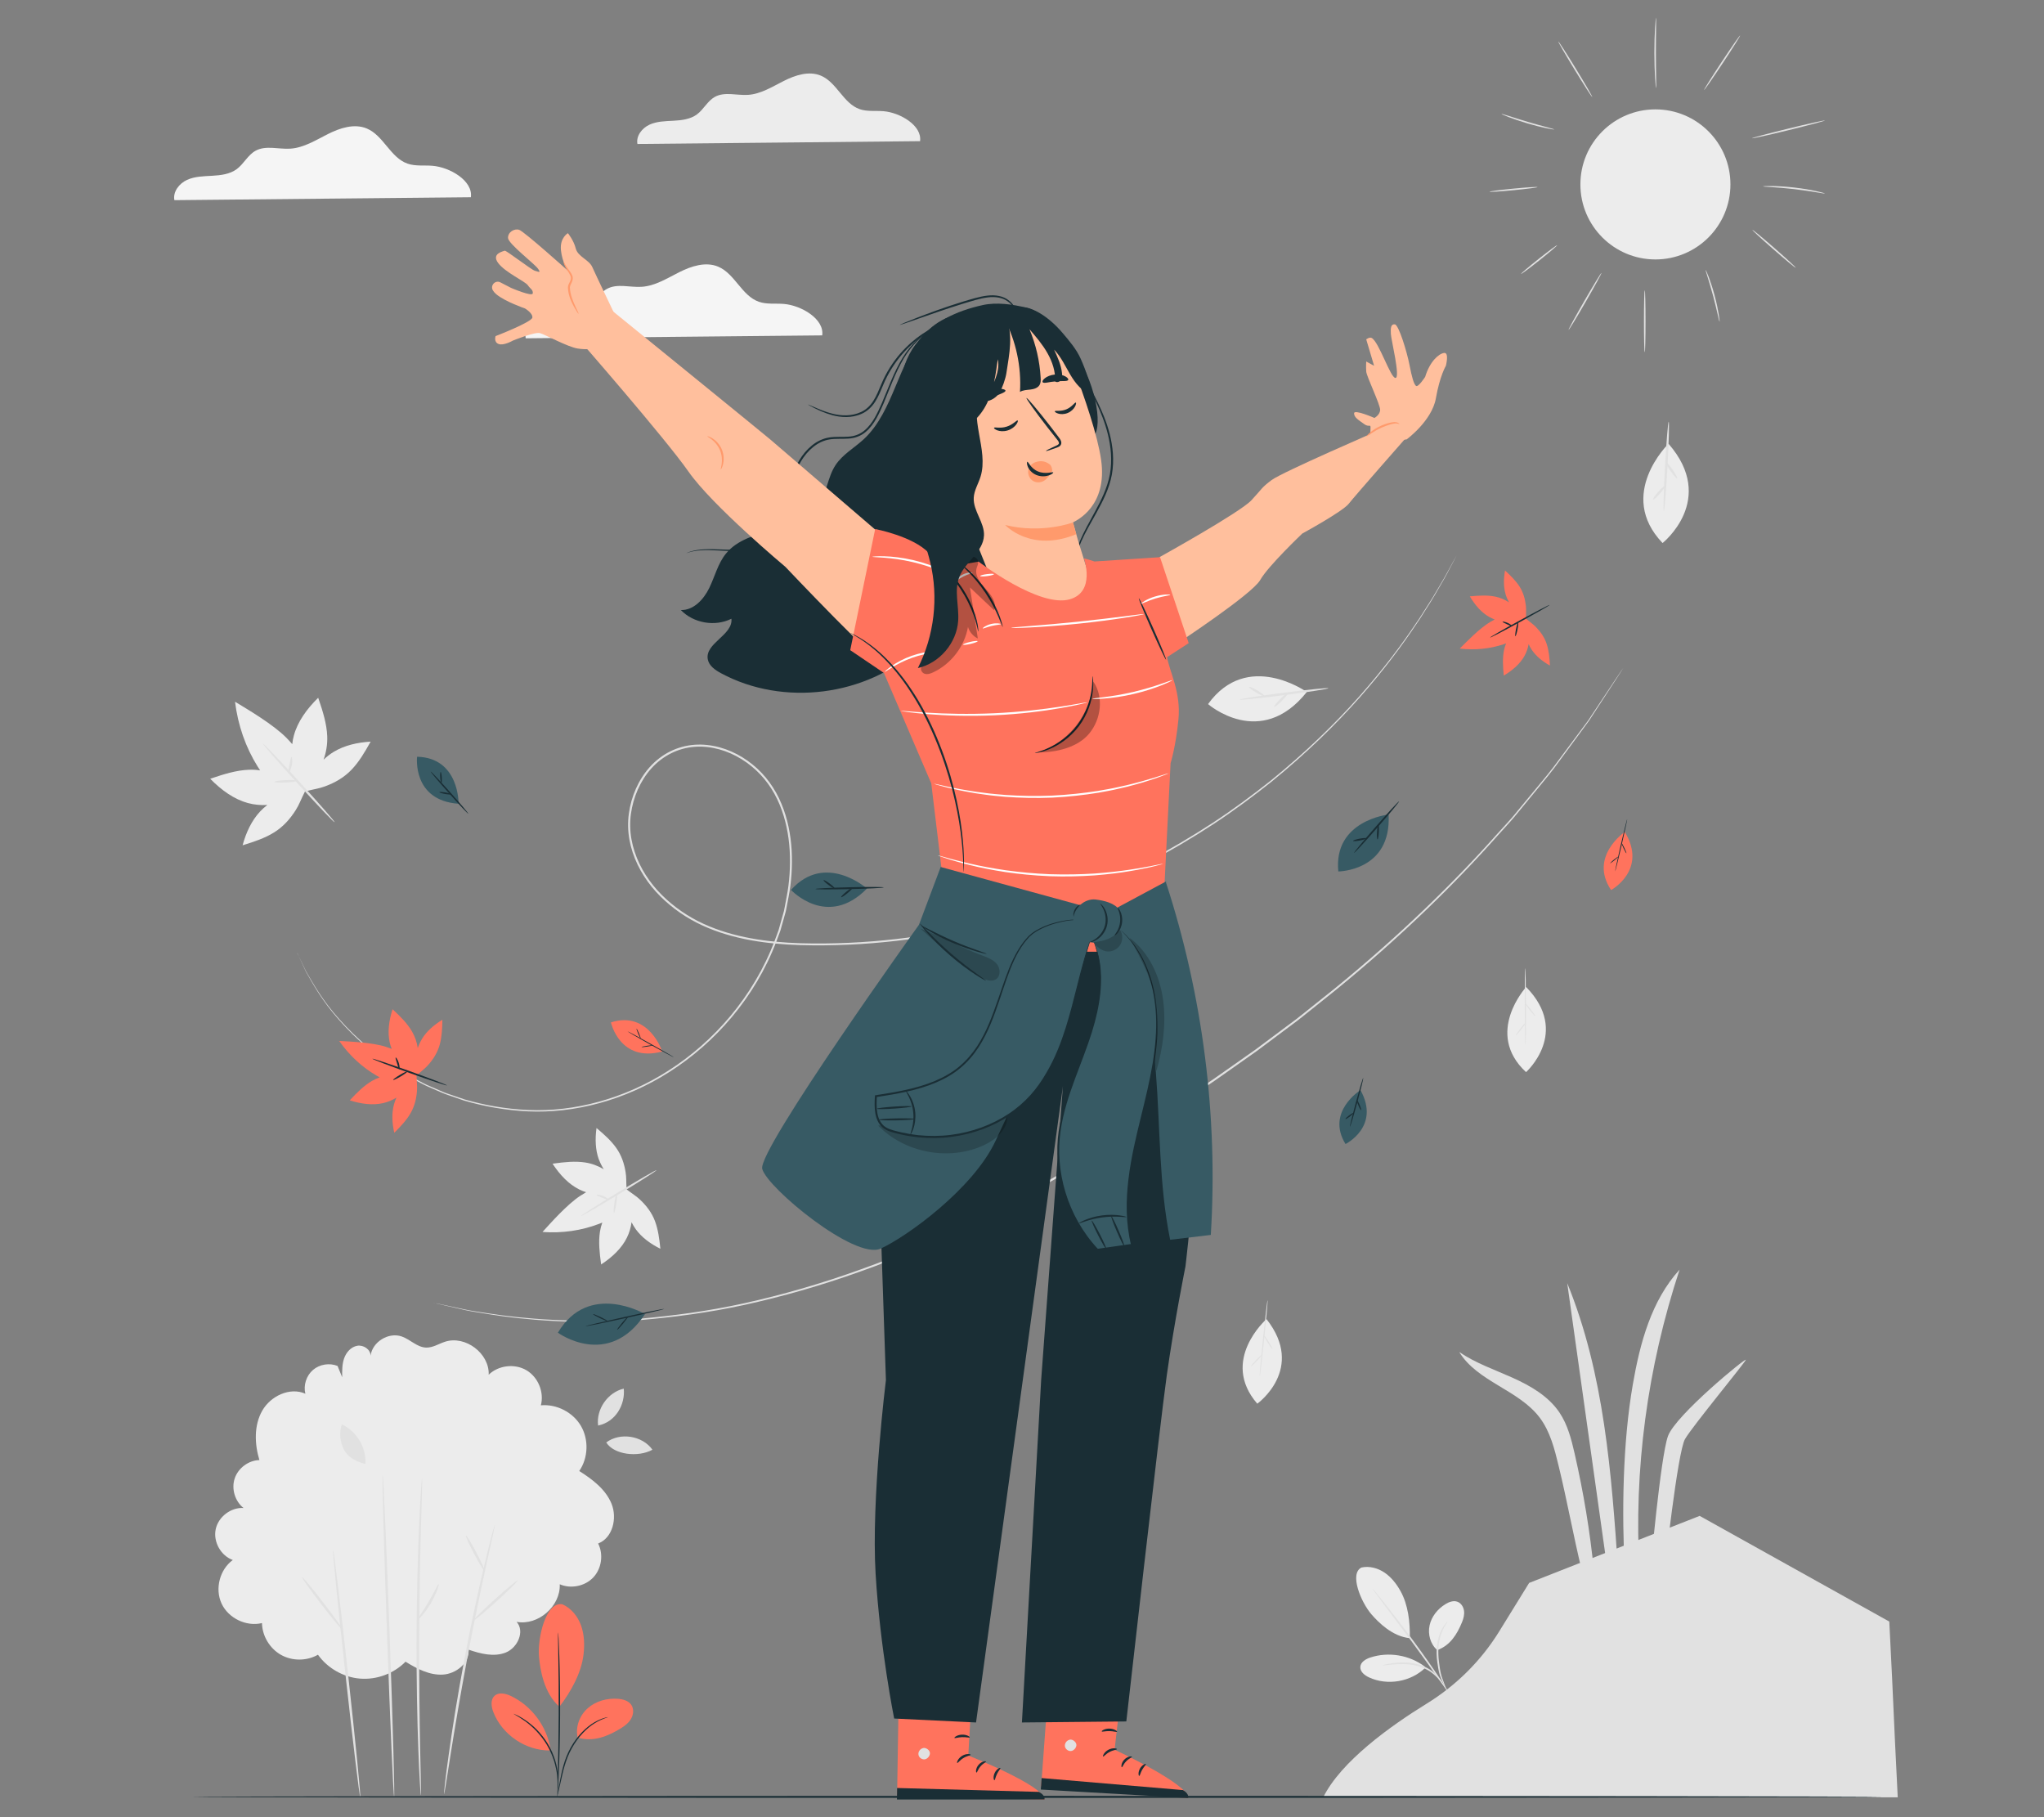 <?xml version="1.0" encoding="UTF-8"?>
<svg id="Layer_2" data-name="Layer 2" xmlns="http://www.w3.org/2000/svg" viewBox="0 0 540 480">
  <rect x="0" y="0" width="540" height="480" fill="#808080" stroke="none"/>
  <defs>
    <style>
      .cls-1 {
        fill: #ff735d;
      }

      .cls-1, .cls-2, .cls-3, .cls-4, .cls-5, .cls-6, .cls-7, .cls-8, .cls-9, .cls-10, .cls-11 {
        stroke-width: 0px;
      }

      .cls-2 {
        fill: #375a64;
      }

      .cls-3 {
        fill: #e1e1e1;
      }

      .cls-4 {
        fill: #ececec;
      }

      .cls-12 {
        opacity: .2;
      }

      .cls-6 {
        fill: #f5f5f5;
      }

      .cls-7 {
        fill: none;
      }

      .cls-8 {
        fill: #1a2e35;
      }

      .cls-9 {
        fill: #fff;
      }

      .cls-13 {
        opacity: .3;
      }

      .cls-10 {
        fill: #ff9a6c;
      }

      .cls-11 {
        fill: #ffbf9d;
      }
    </style>
  </defs>
  <g id="Layer_2-2" data-name="Layer 2">
    <g>
      <g>
        <path class="cls-6" d="m217.22,88.59c.6-4.35-5.55-7.94-10.16-8.31-2.2-.18-4.49.16-6.58-.57-4.52-1.58-6.33-7.41-10.74-9.27-3.3-1.39-7.09-.15-10.29,1.46-3.2,1.61-6.36,3.63-9.93,3.86-3.11.2-6.48-.95-9.2.56-2.03,1.13-3.09,3.46-4.95,4.84-1.83,1.35-4.21,1.63-6.47,1.76s-4.61.15-6.67,1.09c-2.06.94-3.77,3.13-3.34,5.35l78.33-.77Z"/>
        <path class="cls-3" d="m78.52,251.75s.21.41.61,1.23c.4.83.98,2.04,1.74,3.63,1.78,3.04,4.3,7.67,8.82,12.66,2.22,2.51,4.89,5.14,8.03,7.75.75.7,1.62,1.27,2.47,1.92.86.63,1.73,1.28,2.62,1.94.94.59,1.89,1.19,2.87,1.8.97.61,1.95,1.26,3.03,1.78,1.05.56,2.13,1.12,3.22,1.7,1.1.56,2.27,1.01,3.43,1.53.58.25,1.17.51,1.76.77.59.26,1.22.44,1.84.66,1.24.42,2.5.86,3.78,1.29,5.19,1.5,10.84,2.53,16.83,2.79,11.97.52,25.27-2.83,37.13-10.47,5.93-3.8,11.49-8.63,16.3-14.39,4.81-5.76,8.86-12.45,11.66-19.86.34-.93.71-1.85,1.03-2.79.27-.96.54-1.92.81-2.88l.41-1.45c.15-.48.27-.97.35-1.47.19-.99.37-1.98.56-2.98.78-3.98,1.02-8.1.81-12.23-.25-4.12-1.05-8.28-2.67-12.17-1.61-3.89-4.13-7.45-7.47-10.14-3.31-2.7-7.39-4.59-11.71-5.05-2.16-.23-4.36-.08-6.46.5-2.1.58-4.09,1.58-5.83,2.92-3.51,2.69-5.91,6.7-7.13,10.99-.6,2.15-.93,4.4-.87,6.65.05,2.25.47,4.49,1.18,6.65,1.43,4.31,3.98,8.19,7.16,11.36,3.18,3.17,6.93,5.74,10.96,7.6,8.11,3.72,17,4.87,25.59,5.16,17.27.48,33.96-1.61,49.35-5.47,15.4-3.89,29.5-9.54,42.05-16,6.26-3.27,12.13-6.76,17.62-10.34,5.48-3.59,10.53-7.36,15.24-11.08,9.33-7.56,17.13-15.18,23.47-22.31,6.32-7.15,11.27-13.74,15-19.33.98-1.37,1.79-2.73,2.6-3.98.79-1.26,1.58-2.41,2.22-3.54,1.3-2.24,2.46-4.09,3.29-5.66.84-1.55,1.49-2.73,1.93-3.53.44-.79.67-1.2.67-1.2,0,0-.2.42-.63,1.22-.43.81-1.06,2-1.88,3.56-.82,1.57-1.97,3.44-3.25,5.68-.63,1.13-1.41,2.29-2.2,3.55-.81,1.25-1.61,2.62-2.59,4-3.71,5.61-8.64,12.23-14.95,19.41-6.33,7.16-14.12,14.81-23.46,22.41-4.72,3.74-9.76,7.52-15.25,11.13-5.5,3.6-11.37,7.09-17.64,10.38-12.57,6.49-26.69,12.17-42.13,16.08-15.43,3.89-32.16,5.99-49.49,5.52-8.63-.29-17.59-1.44-25.8-5.2-4.08-1.88-7.88-4.48-11.11-7.7-3.23-3.21-5.83-7.16-7.29-11.57-.73-2.2-1.16-4.49-1.21-6.8-.06-2.31.28-4.61.89-6.81,1.25-4.38,3.71-8.49,7.32-11.26,1.79-1.39,3.85-2.42,6.02-3.01,2.17-.6,4.44-.75,6.66-.51,4.45.47,8.61,2.41,11.99,5.16,3.41,2.74,5.99,6.39,7.62,10.34,1.65,3.96,2.46,8.17,2.71,12.34.21,4.17-.04,8.34-.83,12.34-.19,1-.38,2-.57,3-.08.5-.2.99-.35,1.48l-.41,1.46c-.27.97-.55,1.94-.82,2.91-.33.95-.7,1.88-1.04,2.81-2.82,7.46-6.91,14.2-11.76,19.99-4.85,5.79-10.45,10.65-16.42,14.47-11.95,7.67-25.34,11.02-37.39,10.48-6.02-.28-11.7-1.33-16.91-2.84-1.28-.44-2.55-.88-3.79-1.31-.62-.23-1.25-.41-1.84-.67-.59-.26-1.19-.52-1.77-.77-1.16-.53-2.34-.98-3.44-1.55-1.09-.58-2.17-1.15-3.22-1.71-1.08-.53-2.06-1.18-3.03-1.8-.97-.62-1.93-1.22-2.87-1.82-.89-.66-1.77-1.32-2.62-1.95-.85-.65-1.72-1.23-2.47-1.93-3.14-2.63-5.8-5.28-8.02-7.81-4.51-5.03-7.01-9.68-8.76-12.74-.74-1.6-1.31-2.82-1.69-3.66-.38-.82-.56-1.25-.56-1.25Z"/>
        <path class="cls-3" d="m114.6,344.15s.33.05.95.18c.64.14,1.57.33,2.78.59,1.23.27,2.74.59,4.52.98,1.79.39,3.88.64,6.23,1.03,9.37,1.45,23.15,2.65,40.09,1.39,8.45-.76,17.69-1.93,27.44-4.07,9.75-2.15,20.02-5.06,30.58-8.87,21.2-7.47,42.98-19.35,65.3-32.47,5.6-3.26,10.98-6.73,16.34-10.07,2.63-1.74,5.24-3.47,7.84-5.18,1.29-.86,2.6-1.69,3.86-2.58,1.26-.88,2.52-1.77,3.77-2.64,2.5-1.76,4.98-3.5,7.43-5.23,2.4-1.79,4.78-3.57,7.14-5.33,1.18-.88,2.35-1.75,3.51-2.62,1.16-.87,2.27-1.8,3.4-2.69,2.25-1.79,4.47-3.57,6.66-5.32,17.43-14.17,31.91-28.38,43.19-41.06,1.42-1.58,2.85-3.08,4.16-4.62,1.29-1.56,2.54-3.07,3.76-4.55,2.42-2.97,4.78-5.69,6.84-8.37,2.01-2.71,3.89-5.22,5.61-7.54.86-1.16,1.69-2.27,2.48-3.32.39-.53.79-1.04,1.15-1.55.35-.52.68-1.03,1.01-1.53,2.63-3.95,4.67-7.01,6.06-9.11.69-1.03,1.22-1.82,1.59-2.36.36-.53.56-.8.56-.8,0,0-.17.28-.51.82-.35.55-.87,1.35-1.54,2.39-1.37,2.11-3.39,5.19-5.98,9.17-.33.5-.66,1.01-1,1.53-.36.51-.75,1.03-1.14,1.56-.78,1.06-1.6,2.18-2.46,3.34-1.72,2.33-3.58,4.86-5.58,7.57-2.04,2.69-4.4,5.42-6.81,8.4-1.21,1.48-2.46,3-3.75,4.56-1.3,1.55-2.73,3.05-4.15,4.64-11.26,12.73-25.73,26.99-43.16,41.19-2.19,1.76-4.42,3.53-6.66,5.33-1.13.89-2.24,1.82-3.4,2.7-1.17.87-2.34,1.75-3.52,2.63-2.36,1.76-4.74,3.54-7.14,5.34-2.45,1.73-4.93,3.47-7.43,5.24-1.25.88-2.51,1.76-3.77,2.65-1.26.88-2.57,1.72-3.86,2.58-2.59,1.72-5.21,3.45-7.84,5.19-5.36,3.34-10.75,6.82-16.35,10.08-22.33,13.13-44.15,25.01-65.4,32.48-10.58,3.8-20.88,6.7-30.65,8.84-9.78,2.13-19.04,3.28-27.51,4.02-16.98,1.22-30.78-.04-40.15-1.56-2.34-.41-4.44-.68-6.22-1.08-1.78-.41-3.29-.75-4.51-1.03-1.21-.28-2.14-.5-2.77-.64-.62-.15-.94-.24-.94-.24Z"/>
        <g>
          <path class="cls-4" d="m359.7,414.05c2.09-.46,4.33.16,6.1,1.36,1.77,1.21,3.12,2.95,4.17,4.81,2.04,3.61,2.59,8.35,2.48,12.49-4.58-.41-8.33-4.22-10.11-6.27-2.81-3.24-5.93-10.8-2.64-12.4"/>
          <path class="cls-4" d="m379.7,435.86c-1.82-1.56-2.53-4.19-2.02-6.53.51-2.34,2.14-4.35,4.18-5.6.94-.58,2.1-1.02,3.14-.65.98.34,1.62,1.34,1.77,2.36.15,1.02-.12,2.07-.51,3.02-1.33,3.29-3.21,6.23-6.56,7.4"/>
          <path class="cls-3" d="m381.97,445.98c-.05.02-.54-.9-1.21-2.46-.33-.78-.62-1.78-.8-2.89-.17-1.11-.39-2.32-.42-3.63-.1-2.61.52-4.97,1.3-6.49.39-.77.8-1.33,1.09-1.7.31-.36.5-.54.52-.52.07.05-.63.84-1.32,2.36-.68,1.51-1.23,3.8-1.13,6.34.03,1.26.23,2.48.38,3.58.15,1.1.4,2.05.69,2.84.58,1.57.97,2.55.9,2.58Z"/>
          <path class="cls-3" d="m362.58,419.6s.35.35.92,1.04c.57.69,1.38,1.69,2.37,2.94,1.98,2.5,4.68,5.98,7.56,9.89,2.89,3.92,5.4,7.54,7.16,10.19.88,1.33,1.58,2.41,2.05,3.17.47.76.72,1.18.69,1.2-.03.02-.33-.38-.84-1.1-.56-.8-1.29-1.83-2.17-3.08-1.83-2.61-4.38-6.19-7.26-10.1-2.89-3.86-5.5-7.35-7.45-9.97-.91-1.23-1.67-2.24-2.25-3.03-.53-.72-.8-1.13-.78-1.15Z"/>
          <path class="cls-4" d="m376.39,440.21c-4.02-3.05-9.56-3.97-14.36-2.39-1.22.4-2.56,1.19-2.65,2.47-.09,1.28,1.14,2.25,2.31,2.79,4.86,2.25,11.06,1.18,14.88-2.58"/>
          <path class="cls-3" d="m365.17,439.9s.24-.1.7-.21c.46-.11,1.12-.23,1.95-.35,1.65-.2,4.02-.41,6.55.21,1.26.31,2.4.83,3.35,1.43.95.61,1.67,1.33,2.24,1.95.54.65.94,1.2,1.17,1.61.24.41.36.64.33.65-.08.05-.61-.84-1.74-2.04-.58-.58-1.3-1.25-2.22-1.81-.92-.56-2.02-1.04-3.23-1.34-2.43-.6-4.76-.45-6.4-.33-1.65.15-2.67.3-2.69.23Z"/>
        </g>
        <path class="cls-3" d="m501.36,474.76c-1.42-28.1-.8-18.33-2.23-46.43l-50.1-27.92-45.05,17.71-7.92,12.83c-4.8,7.77-11.38,14.27-19.15,19.06-9.63,5.93-22.62,15.25-27.33,24.74h151.77Z"/>
        <g>
          <path class="cls-3" d="m414.04,338.93c3.56,25.37,7.13,50.75,10.69,76.12l2.78.09c-1.77-25.85-3.66-52.22-13.47-76.21Z"/>
          <path class="cls-3" d="m443.73,335.36c-7.47,8.18-10.47,19.43-12.36,30.34-2.68,15.48-2.93,33.75-2.12,49.43l3.9.09c-1.58-27.09,2.08-54.09,10.58-79.86Z"/>
          <path class="cls-3" d="m416,383.96c-.86-3.77-1.84-7.61-3.99-10.82-2.91-4.34-7.65-7.08-12.41-9.22-4.77-2.14-9.78-3.85-14.09-6.8,4.81,7.88,15.71,9.98,21.27,17.35,2.76,3.67,3.91,8.27,4.99,12.73,2.36,9.73,3.82,18.15,6.18,27.88h3.16c-1.04-10.57-2.75-20.76-5.11-31.12Z"/>
          <path class="cls-3" d="m435.99,415.14s2.68-30.23,4.66-35.78c1.98-5.55,20.75-20.89,20.57-20.17-.18.72-14.07,17.5-16.06,20.93-1.98,3.43-5.41,35.02-5.41,35.02h-3.76Z"/>
        </g>
        <g>
          <path class="cls-4" d="m88.24,198.55c-.99.59-1.91,1.3-2.75,2.11.69-1.99,1.04-4.03.96-6.18-.13-3.29-1.17-6.62-2.29-9.88-.03-.1-.07-.2-.1-.29-3.06,3-5.43,6.34-6.42,9.95-.21.75-.35,1.52-.43,2.3-.48-.56-.98-1.1-1.5-1.63-3.48-3.56-10.32-7.57-13.62-9.57.78,6.25,2.81,12.06,6.02,17.19.2.32.4.63.61.94-.98-.15-1.98-.21-3.01-.16-3.29.13-6.62,1.17-9.88,2.28-.1.03-.2.07-.29.1,3,3.06,6.34,5.43,9.95,6.41,1.66.45,3.38.61,5.13.51-.69.53-1.33,1.11-1.92,1.74-2.21,2.37-3.68,5.5-4.61,8.91.08-.03.17-.05.25-.08,2.8-.86,5.62-1.8,8.04-3.3,2.4-1.49,4.23-3.51,5.76-5.94.95-1.51,1.13-2.28,2.43-4.9,0,0,0,0,0,0,0,0,0,0,0,0,0,0,0,0,0,0,2.83-.72,3.62-.73,5.3-1.35,2.7-.99,5.05-2.36,7.01-4.4,1.97-2.06,3.48-4.62,4.91-7.18.04-.08.09-.15.13-.23-3.52.21-6.89.98-9.67,2.65Z"/>
          <path class="cls-3" d="m88.42,217.21c-.13.12-4.47-4.43-9.69-10.16-5.23-5.73-9.36-10.47-9.23-10.59.13-.12,4.47,4.43,9.69,10.16,5.22,5.73,9.36,10.47,9.23,10.59Z"/>
          <path class="cls-3" d="m78.38,206.25c0,.17-1.3.38-2.93.45-1.63.08-2.95,0-2.96-.18,0-.17,1.3-.38,2.93-.45,1.63-.08,2.95,0,2.96.18Z"/>
          <path class="cls-3" d="m76.18,204.22c-.17-.07.05-1.01.28-2.16.23-1.15.38-2.11.56-2.11.17,0,.3,1.01.06,2.23-.24,1.22-.74,2.11-.9,2.04Z"/>
        </g>
        <g>
          <path class="cls-4" d="m158.23,306.27c.33.9.76,1.76,1.27,2.57-1.51-.88-3.11-1.5-4.87-1.77-2.69-.42-5.57-.11-8.4.28-.08.01-.17.02-.25.04,1.95,2.97,4.28,5.43,7.07,6.81.58.29,1.18.52,1.8.72-.53.31-1.05.62-1.57.96-3.45,2.26-7.81,7.18-9.96,9.54,5.21.37,10.26-.36,14.94-2.14.29-.11.58-.23.86-.35-.28.78-.49,1.58-.62,2.42-.42,2.69-.11,5.57.28,8.4.01.08.02.17.04.25,2.97-1.95,5.43-4.29,6.8-7.07.63-1.28,1.04-2.65,1.23-4.09.32.64.69,1.26,1.1,1.84,1.58,2.18,3.89,3.87,6.51,5.17,0-.07-.01-.14-.02-.22-.25-2.42-.57-4.86-1.4-7.07-.82-2.19-2.18-4-3.91-5.64-1.08-1.02-1.67-1.29-3.6-2.76,0,0,0,0,0,0,0,0,0,0,0,0h0c-.13-2.42-.02-3.06-.25-4.52-.38-2.35-1.11-4.49-2.46-6.4-1.36-1.93-3.2-3.57-5.06-5.14-.06-.05-.11-.09-.17-.14-.4,2.9-.3,5.76.61,8.29Z"/>
          <path class="cls-3" d="m173.44,309.1c.08.12-4.32,2.93-9.81,6.26-5.5,3.33-10.01,5.94-10.09,5.81-.07-.12,4.32-2.93,9.81-6.26,5.49-3.33,10.01-5.93,10.09-5.81Z"/>
          <path class="cls-3" d="m162.92,315.52c.14.02.1,1.12-.1,2.46-.2,1.34-.47,2.4-.62,2.38-.14-.02-.1-1.12.1-2.46.2-1.34.47-2.4.62-2.38Z"/>
          <path class="cls-3" d="m160.91,316.98c-.08.13-.81-.21-1.71-.57-.9-.37-1.66-.65-1.62-.79.03-.14.87-.08,1.82.31.95.39,1.59.94,1.52,1.06Z"/>
        </g>
        <g>
          <path class="cls-4" d="m439.23,143.44s14.46-11.46,1.57-26.23c0,0-13.85,13.42-1.57,26.23Z"/>
          <path class="cls-3" d="m440.85,111.39c.18,0,.04,5.31-.32,11.83-.36,6.53-.79,11.81-.97,11.8-.18,0-.04-5.31.32-11.83.36-6.52.79-11.81.97-11.8Z"/>
          <path class="cls-3" d="m436.73,131.96c-.14-.12.45-1.01,1.31-2,.86-.98,1.66-1.69,1.8-1.57.13.12-.45,1.01-1.31,2-.86.98-1.66,1.69-1.8,1.57Z"/>
          <path class="cls-3" d="m440.17,122.18c.15-.1.92.75,1.72,1.9.8,1.15,1.34,2.17,1.19,2.27-.15.1-.92-.75-1.72-1.9-.8-1.15-1.34-2.17-1.19-2.27Z"/>
        </g>
        <g>
          <path class="cls-4" d="m319.15,185.98s13.88,12.16,26.09-3.19c0,0-15.7-11.21-26.09,3.19Z"/>
          <path class="cls-3" d="m350.97,181.79c.02.18-5.21.99-11.7,1.82-6.48.83-11.76,1.35-11.78,1.18s5.21-.99,11.7-1.82c6.48-.83,11.75-1.35,11.78-1.18Z"/>
          <path class="cls-3" d="m329.99,181.45c.09-.15,1.08.26,2.2.93,1.12.67,1.96,1.33,1.87,1.48-.09.15-1.08-.26-2.2-.93-1.12-.67-1.96-1.33-1.87-1.48Z"/>
          <path class="cls-3" d="m340.23,183.07c.13.13-.57,1.04-1.56,2.04-.99,1-1.89,1.71-2.02,1.58-.13-.13.57-1.04,1.56-2.04.99-1,1.89-1.71,2.02-1.58Z"/>
        </g>
        <g>
          <path class="cls-4" d="m332.16,370.78s12.83-9.19,2.43-22.35c0,0-12.39,10.89-2.43,22.35Z"/>
          <path class="cls-3" d="m334.88,343.46c.09,0-.3,4.53-.88,10.08-.57,5.56-1.11,10.06-1.2,10.05-.09,0,.3-4.52.88-10.09.57-5.56,1.11-10.06,1.2-10.05Z"/>
          <path class="cls-3" d="m330.51,360.87c-.07-.06.51-.77,1.28-1.57.77-.81,1.45-1.41,1.52-1.34.07.06-.51.77-1.28,1.57-.77.81-1.45,1.41-1.52,1.34Z"/>
          <path class="cls-3" d="m333.85,352.65c.08-.05.66.74,1.3,1.75.64,1.02,1.09,1.88,1.02,1.93-.08.05-.66-.74-1.3-1.75-.64-1.02-1.09-1.88-1.02-1.93Z"/>
        </g>
        <g>
          <path class="cls-4" d="m403.16,283.2s11.78-10.5.03-22.48c0,0-11.16,12.15-.03,22.48Z"/>
          <path class="cls-3" d="m402.95,255.75c.09,0,.18,4.53.2,10.12.02,5.59-.04,10.12-.13,10.12-.09,0-.18-4.53-.2-10.12-.02-5.59.04-10.12.13-10.12Z"/>
          <path class="cls-3" d="m400.45,273.52c-.07-.06.42-.82,1.11-1.7.68-.88,1.3-1.55,1.37-1.5.07.06-.42.82-1.11,1.7-.68.88-1.3,1.55-1.37,1.5Z"/>
          <path class="cls-3" d="m402.9,264.99c.07-.06.73.66,1.48,1.6.74.94,1.29,1.75,1.22,1.81-.07.06-.73-.66-1.48-1.61-.74-.94-1.29-1.75-1.22-1.81Z"/>
        </g>
        <g>
          <circle class="cls-4" cx="437.34" cy="48.71" r="19.82"/>
          <path class="cls-3" d="m434.52,93.04c-.12,0-.21-3.66-.21-8.18s.09-8.18.21-8.18.21,3.66.21,8.18-.09,8.18-.21,8.18Z"/>
          <path class="cls-3" d="m423.09,72.08c.1.06-1.76,3.47-4.16,7.63-2.4,4.16-4.43,7.48-4.53,7.42s1.76-3.47,4.16-7.63c2.4-4.15,4.43-7.48,4.53-7.42Z"/>
          <path class="cls-3" d="m411.37,64.78c.07.09-2,1.86-4.63,3.95-2.63,2.09-4.82,3.71-4.89,3.62-.07-.09,2-1.86,4.63-3.95,2.63-2.09,4.82-3.71,4.89-3.62Z"/>
          <path class="cls-3" d="m454.29,84.98c-.06.01-.24-.76-.52-2.01-.29-1.25-.69-2.97-1.2-4.85-.51-1.88-1.02-3.58-1.4-4.8-.38-1.22-.61-1.98-.56-2,.05-.02.38.7.84,1.91.45,1.2,1.01,2.89,1.52,4.78.51,1.89.87,3.64,1.08,4.9.21,1.27.29,2.06.23,2.07Z"/>
          <path class="cls-3" d="m474.4,70.72c-.08.09-2.7-2.08-5.86-4.84-3.16-2.76-5.66-5.07-5.58-5.16.08-.09,2.7,2.08,5.86,4.84,3.16,2.76,5.66,5.07,5.58,5.16Z"/>
          <path class="cls-3" d="m482.1,51.11c-.01.06-.92-.1-2.39-.34-1.47-.24-3.5-.56-5.75-.82-2.25-.26-4.3-.41-5.79-.51-1.49-.09-2.41-.15-2.41-.21,0-.05.92-.11,2.42-.09,1.49.02,3.56.13,5.83.39,2.27.26,4.3.62,5.76.94,1.46.32,2.35.58,2.34.63Z"/>
          <path class="cls-3" d="m482.12,31.83c.03.11-4.26,1.25-9.58,2.55-5.32,1.3-9.66,2.26-9.68,2.14-.03-.11,4.26-1.25,9.58-2.55,5.32-1.3,9.66-2.26,9.68-2.14Z"/>
          <path class="cls-3" d="m459.72,9.37c.1.06-1.96,3.34-4.59,7.31-2.63,3.98-4.84,7.15-4.93,7.09-.1-.06,1.96-3.34,4.59-7.32,2.63-3.98,4.84-7.15,4.93-7.08Z"/>
          <path class="cls-3" d="m437.49,4.68c.06,0,.05,1.04.03,2.72-.02,1.68-.06,4-.05,6.56,0,2.56.04,4.88.07,6.56.03,1.68.04,2.72-.02,2.72-.06,0-.17-1.03-.27-2.71-.1-1.68-.19-4-.19-6.57,0-2.57.08-4.89.18-6.57.1-1.68.21-2.71.27-2.71Z"/>
          <path class="cls-3" d="m420.66,25.64c-.1.06-2.19-3.18-4.66-7.23-2.48-4.05-4.41-7.39-4.31-7.45.1-.06,2.19,3.18,4.66,7.23,2.48,4.05,4.41,7.39,4.31,7.45Z"/>
          <path class="cls-3" d="m410.6,34.19c-.01.05-.82-.06-2.11-.33-1.29-.27-3.06-.7-4.99-1.27-1.93-.57-3.65-1.17-4.88-1.64-1.23-.47-1.97-.81-1.95-.86.02-.06.8.19,2.05.58,1.25.4,2.98.95,4.9,1.52,1.92.57,3.67,1.04,4.94,1.38,1.27.34,2.05.56,2.04.62Z"/>
          <path class="cls-3" d="m406.21,49.42c.01.11-2.82.48-6.33.82-3.51.34-6.35.52-6.37.4-.01-.11,2.82-.48,6.33-.82,3.5-.34,6.35-.52,6.37-.4Z"/>
        </g>
        <path class="cls-4" d="m243.07,37.29c.57-4.15-5.29-7.57-9.69-7.92-2.1-.17-4.28.15-6.27-.54-4.31-1.5-6.03-7.07-10.23-8.84-3.14-1.33-6.76-.15-9.81,1.39-3.05,1.53-6.06,3.46-9.46,3.68-2.96.19-6.18-.91-8.77.54-1.93,1.08-2.94,3.3-4.72,4.62-1.74,1.28-4.01,1.56-6.17,1.67-2.16.12-4.4.14-6.36,1.04-1.97.9-3.59,2.98-3.19,5.1l74.67-.74Z"/>
        <path class="cls-6" d="m124.4,52.1c.6-4.35-5.55-7.94-10.16-8.31-2.2-.18-4.49.16-6.58-.57-4.52-1.58-6.33-7.41-10.74-9.27-3.3-1.39-7.09-.15-10.29,1.46-3.2,1.61-6.36,3.63-9.93,3.86-3.11.2-6.48-.95-9.2.56-2.03,1.13-3.09,3.46-4.95,4.84-1.83,1.35-4.21,1.63-6.47,1.76s-4.61.15-6.67,1.09c-2.06.94-3.77,3.13-3.34,5.35l78.33-.77Z"/>
        <g>
          <path class="cls-4" d="m89.18,360.81c-2.14-.87-4.75-.45-6.5,1.06-1.75,1.51-2.56,4.02-2.01,6.27-4.09-1.81-9.18.6-11.39,4.49-2.21,3.89-2.04,8.75-.75,13.04-2.89.08-5.62,2.12-6.53,4.86-.91,2.74.07,6.01,2.34,7.8-3.36-.2-6.68,2.34-7.36,5.64-.68,3.3,1.35,6.95,4.52,8.1-3.46,2.53-4.77,7.6-2.97,11.49,1.8,3.89,6.52,6.17,10.68,5.17.07,3.41,2.05,6.71,5.02,8.39,2.97,1.68,6.82,1.66,9.77-.03,2.56,3.59,6.75,5.96,11.14,6.31,4.39.35,8.91-1.33,12-4.47,3,1.86,6.31,3.6,9.84,3.41,3.52-.19,7.11-3.08,6.8-6.59,3.18,1.09,6.71,2,9.83.76,3.12-1.24,5.11-5.59,2.88-8.1,5.69,1.04,11.64-4.16,11.39-9.93,2.95,1.28,6.66.52,8.86-1.81s2.74-6.09,1.28-8.96c3.85-1.47,5.09-6.69,3.54-10.5-1.55-3.82-5.05-6.45-8.53-8.65,2.38-3.45,2.56-8.29.45-11.9-2.11-3.62-6.42-5.83-10.59-5.45.92-3.47-.73-7.46-3.82-9.27-3.1-1.82-7.38-1.31-9.96,1.18.21-5.65-6.19-10.46-11.56-8.7-1.66.54-3.22,1.59-4.97,1.54-2.38-.07-4.18-2.14-6.43-2.93-3.49-1.23-7.79,1.42-8.25,5.09.02-1.68-1.88-2.93-3.53-2.64-1.65.3-2.91,1.74-3.46,3.33-.55,1.58-.53,3.3-.51,4.98"/>
          <path class="cls-3" d="m88,409.43c.19-.02,1.95,14.56,3.93,32.57,1.98,18.01,3.43,32.62,3.24,32.65-.19.02-1.95-14.56-3.93-32.57-1.98-18.01-3.43-32.62-3.24-32.64Z"/>
          <path class="cls-3" d="m90.61,430.63c-.15.12-2.69-2.93-5.67-6.79-2.98-3.87-5.27-7.1-5.12-7.22.15-.12,2.69,2.93,5.67,6.8,2.98,3.87,5.27,7.1,5.12,7.22Z"/>
          <path class="cls-3" d="m101.09,389.61c.19,0,1.02,19,1.86,42.44.84,23.45,1.36,42.46,1.17,42.47-.19,0-1.02-18.99-1.86-42.45-.84-23.44-1.36-42.46-1.17-42.47Z"/>
          <path class="cls-3" d="m111.51,390.49s.03.3.03.85c-.01.63-.03,1.44-.05,2.44-.06,2.21-.15,5.25-.26,8.97-.21,7.58-.43,18.04-.48,29.6-.04,11.57.1,22.03.25,29.61.08,3.72.14,6.77.19,8.97.01,1,.02,1.81.03,2.44,0,.56-.01.85-.04.85-.02,0-.06-.29-.1-.85-.04-.63-.09-1.44-.16-2.44-.13-2.12-.27-5.18-.41-8.97-.28-7.58-.5-18.05-.46-29.63.05-11.57.34-22.04.68-29.62.17-3.79.33-6.85.48-8.97.07-1,.13-1.81.18-2.44.05-.56.09-.85.11-.85Z"/>
          <path class="cls-3" d="m115.9,418.41c.17.06-.54,2.49-2.13,5.16-1.58,2.68-3.38,4.47-3.51,4.34-.15-.13,1.37-2.08,2.91-4.7,1.56-2.6,2.54-4.88,2.73-4.81Z"/>
          <path class="cls-3" d="m130.75,402.68s-.01.26-.11.73c-.11.55-.26,1.23-.43,2.07-.41,1.89-.98,4.46-1.67,7.59-1.4,6.41-3.28,15.28-5.13,25.12-1.85,9.84-3.34,18.78-4.37,25.26-.5,3.17-.91,5.77-1.21,7.68-.14.84-.26,1.53-.35,2.08-.09.48-.15.72-.17.72-.02,0-.01-.26.03-.74.06-.56.13-1.25.22-2.1.2-1.82.54-4.46,1-7.71.9-6.5,2.31-15.47,4.17-25.32,1.86-9.85,3.81-18.71,5.34-25.1.76-3.19,1.41-5.77,1.88-7.55.23-.82.41-1.5.56-2.04.14-.46.22-.71.24-.7Z"/>
          <path class="cls-3" d="m136.7,417.53c.13.14-2.38,2.62-5.6,5.53-3.22,2.92-5.93,5.16-6.06,5.02-.13-.14,2.38-2.62,5.6-5.54,3.22-2.92,5.93-5.16,6.06-5.02Z"/>
          <path class="cls-3" d="m127.91,414.75c-.17.09-1.38-1.89-2.71-4.41-1.33-2.53-2.27-4.64-2.1-4.73.17-.09,1.38,1.89,2.71,4.41,1.33,2.52,2.27,4.64,2.1,4.73Z"/>
          <path class="cls-3" d="m158.01,376.55c-.55-4.3,2.55-8.77,6.78-9.75.42,4.1-2.04,8.78-6.78,9.75"/>
          <path class="cls-3" d="m160.16,381.02c2.04,3.25,8.41,4.01,12.21,1.92-2.66-3.74-8.53-4.67-12.21-1.92"/>
        </g>
        <path class="cls-3" d="m90.3,376.25c-.72,2.21-.49,4.71.62,6.76s3.35,3.11,5.6,3.7c.31-4.31-2.29-8.67-6.22-10.46Z"/>
        <g>
          <g>
            <path class="cls-11" d="m306.3,147.18s21.31-11.81,24.32-15.05c3.01-3.24,2.55-3.24,5.33-5.33,2.78-2.08,28.49-13.2,28.49-13.2,0,0,5.79-1.62,7.18,1.85,0,0-13.66,15.52-15.29,17.6-1.62,2.08-12.27,7.87-12.27,7.87,0,0-9.03,8.57-11.12,12.27-2.08,3.71-21.77,16.67-21.77,16.67l-4.86-22.7Z"/>
            <path class="cls-11" d="m371.61,116.07s6.69-4.91,7.73-10.85c1.04-5.95,2.64-8.59,2.64-8.59,0,0,.94-3.59-.47-3.4-1.42.19-3.78,2.27-5,6.32,0,0-1.89,2.93-2.45,2.36-.57-.57-1.04-2.17-1.7-5.57-.66-3.4-2.83-10.57-3.87-10.67-1.04-.09-1.13.94-1.04,2.55.09,1.6,2.55,11.52,1.23,11.61-1.32.09-4.38-9.6-6.32-10.57-.57-.28-1.42.38-1.42.38l2.08,6.98-2.08-1.13s-.09,1.32,0,2.64c.09,1.32,3.78,8.87,3.68,10.19-.09,1.32-1.51,2.08-1.51,2.08,0,0-5.38-2.36-5.38-1.23s1.23,1.79,2.64,2.83,1.78-.23,1.7,1.21c-.08,1.44-.09,3.22.76,3.6.85.38,8.79-.75,8.79-.75Z"/>
            <path class="cls-10" d="m369.7,112.02c-.05.06-.49-.29-1.33-.15-.82.12-1.99.5-3.19,1.01-2.43,1.04-4.06,2.5-4.16,2.38-.11-.08,1.42-1.78,3.95-2.86,1.26-.53,2.44-.86,3.37-.9.97-.04,1.43.49,1.36.53Z"/>
          </g>
          <g>
            <path class="cls-1" d="m296.75,442.23l-2.29,19.95s19.51,9.03,19.44,12.75l-38.84-3.05,2.29-31.23,19.39,1.57Z"/>
            <path class="cls-3" d="m282.58,459.55c-.77.15-1.35.95-1.24,1.72.11.77.93,1.38,1.7,1.24.77-.13,1.5-1.08,1.3-1.83-.2-.76-1.19-1.41-1.91-1.1"/>
            <path class="cls-8" d="m274.97,472.7l.22-3.03,37.33,3.17s1.67.89,1.38,2.09l-38.93-2.23Z"/>
            <path class="cls-8" d="m295.1,462.03c-.02.19-.98.2-1.96.74-1,.51-1.54,1.29-1.71,1.21-.17-.05.2-1.16,1.4-1.79,1.19-.64,2.32-.32,2.27-.15Z"/>
            <path class="cls-8" d="m299.04,464.04c.03.19-.82.45-1.52,1.2-.73.73-.96,1.59-1.15,1.56-.18.02-.22-1.11.67-2.02.89-.93,2.01-.92,2-.74Z"/>
            <path class="cls-8" d="m300.97,469.09c-.18.03-.37-.94.2-1.94.56-1,1.49-1.34,1.56-1.18.09.16-.52.68-.98,1.5-.47.82-.59,1.61-.78,1.62Z"/>
            <path class="cls-8" d="m295.12,457.43c-.09.17-.94-.16-2.02-.17-1.08-.03-1.94.26-2.03.09-.1-.15.77-.78,2.04-.75,1.27.02,2.11.69,2.01.84Z"/>
          </g>
          <g>
            <path class="cls-1" d="m256.95,443.66l-1.14,20.05s19.99,7.89,20.14,11.62l-38.95-.82.5-31.31,19.45.46Z"/>
            <path class="cls-3" d="m243.8,461.77c-.76.19-1.3,1.03-1.14,1.79.16.77,1,1.32,1.77,1.14.76-.18,1.44-1.16,1.2-1.9-.24-.74-1.27-1.34-1.97-.99"/>
            <path class="cls-8" d="m236.96,475.32l.04-3.03,37.45,1.03s1.72.79,1.5,2.01h-38.99Z"/>
            <path class="cls-8" d="m256.44,463.52c-.01.19-.96.26-1.91.85-.96.57-1.46,1.38-1.64,1.3-.17-.04.13-1.17,1.29-1.87,1.15-.71,2.3-.46,2.25-.28Z"/>
            <path class="cls-8" d="m260.49,465.3c.04.18-.79.49-1.45,1.28-.69.77-.87,1.64-1.06,1.63-.18.03-.29-1.09.56-2.06.83-.97,1.95-1.03,1.95-.85Z"/>
            <path class="cls-8" d="m262.71,470.23c-.17.04-.42-.92.09-1.95.5-1.04,1.41-1.43,1.49-1.27.1.16-.49.71-.89,1.56-.43.84-.5,1.64-.69,1.66Z"/>
            <path class="cls-8" d="m256.2,458.92c-.08.17-.95-.11-2.03-.06-1.08.03-1.92.37-2.02.21-.11-.14.72-.83,1.99-.87,1.27-.05,2.15.57,2.05.72Z"/>
          </g>
          <g>
            <path class="cls-8" d="m213.43,106.84s.64.24,1.77.73c1.13.48,2.76,1.23,4.89,1.75,2.09.5,4.84.71,7.43-.51,1.29-.6,2.4-1.64,3.23-2.96.84-1.31,1.43-2.84,2.09-4.39,1.3-3.14,3.1-5.88,5.03-8.1,1.94-2.21,3.99-3.93,5.83-5.16,1.85-1.23,3.46-2.05,4.6-2.51.56-.26,1.03-.4,1.33-.51.31-.11.47-.15.48-.14.02.04-.62.3-1.72.84-1.11.52-2.68,1.38-4.48,2.64-1.79,1.26-3.78,2.98-5.67,5.17-1.88,2.2-3.63,4.89-4.91,7.99-.65,1.54-1.26,3.1-2.14,4.46-.87,1.37-2.08,2.49-3.46,3.12-2.77,1.27-5.61.99-7.74.43-2.16-.58-3.78-1.38-4.88-1.92-.55-.28-.98-.5-1.26-.66-.28-.16-.43-.25-.42-.26Z"/>
            <path class="cls-8" d="m283.64,150.68s-.02-.19-.02-.56c.03-.36-.02-.91.11-1.6.13-1.39.64-3.38,1.61-5.68.96-2.31,2.43-4.9,3.99-7.78,1.54-2.88,3.22-6.12,3.9-9.81.65-3.7.24-7.33-.53-10.49-.78-3.17-1.93-5.9-2.95-8.15-1.04-2.25-1.97-4.03-2.59-5.27-.29-.58-.53-1.05-.72-1.43-.16-.33-.24-.51-.22-.52.02,0,.12.15.31.46.21.37.48.83.8,1.38.68,1.21,1.67,2.97,2.75,5.21,1.07,2.24,2.27,4.98,3.09,8.19.81,3.2,1.25,6.9.58,10.7-.7,3.8-2.42,7.08-3.99,9.95-1.6,2.88-3.09,5.43-4.08,7.69-1,2.26-1.55,4.19-1.75,5.56-.22,1.36-.23,2.14-.29,2.13Z"/>
            <path class="cls-8" d="m259.56,83.47c-5.11-2.01-11.1.37-14.91,4.32-3.81,3.95-5.94,9.18-8.05,14.25-2.11,5.07-4.4,10.26-8.42,13.99-2.48,2.29-5.58,4-7.44,6.82-2.06,3.12-2.29,7.18-4.34,10.3-5.22,7.92-18.64,5.73-24.62,13.09-2.12,2.61-2.92,6.02-4.39,9.05-1.47,3.03-4.16,5.96-7.52,5.85,3.35,3.48,9.03,4.46,13.36,2.3.48,4.3-7.05,6.46-6.24,10.72.32,1.72,1.96,2.84,3.5,3.67,16.43,8.86,38.35,6.09,52.05-6.58,5.17-4.77,9.14-10.68,13.86-15.89s10.55-9.91,17.48-11.1l-14.32-60.8Z"/>
            <g>
              <g>
                <path class="cls-8" d="m237.91,114.58c-.5-8.3-1.06-16.93,3.95-23.56,4.46-5.91,10.55-8.85,17.79-10.44,3.56-.79,7.97-.22,11.5.71,4.84,1.27,7.9,5.62,11.09,9.47,6.4,7.71,9.04,19.75,7.16,23.79l-31.58,29.14c-7.4-1.66-12.16-2.08-15.77-8.75-2.46-4.54-3.82-15.19-4.13-20.34Z"/>
                <g>
                  <path class="cls-11" d="m244.58,98.06l21.3-12.95c7.16-3.06,14.88,4.54,17.63,11.82,3.06,8.09,6.47,18.09,7.39,24.54,1.74,12.24-6.47,15.99-7.38,16.49l-.06.03c.07.26.6,2.19,1.37,4.85l2.56,8.27c-.03,10.98-4.42,20.17-18.73,18.77l-26.63-66.2c-.74-2.25.36-4.68,2.54-5.61Z"/>
                  <path class="cls-8" d="m278.66,108.63c.09-.27,1.52.14,3.04-.5,1.52-.62,2.27-1.93,2.52-1.79.12.06.09.49-.23,1.07-.31.58-.97,1.29-1.92,1.68-.95.39-1.9.35-2.52.15-.63-.19-.94-.49-.9-.61Z"/>
                  <path class="cls-8" d="m262.62,113c.13-.27,1.61.24,3.31-.3,1.71-.52,2.68-1.79,2.93-1.64.12.06.04.5-.38,1.07-.41.56-1.2,1.24-2.27,1.57-1.06.33-2.08.22-2.72-.02-.65-.24-.95-.55-.88-.68Z"/>
                  <path class="cls-8" d="m276.35,119.1c-.04-.09.97-.61,2.62-1.35.42-.18.81-.39.79-.71,0-.35-.32-.76-.69-1.2-.73-.93-1.5-1.9-2.31-2.92-3.25-4.18-5.74-7.67-5.57-7.79.17-.13,2.94,3.15,6.19,7.33.79,1.03,1.54,2.02,2.26,2.96.32.44.77.92.75,1.64-.02.36-.26.7-.52.86-.25.17-.5.25-.71.33-1.7.63-2.77.96-2.81.87Z"/>
                  <path class="cls-10" d="m283.49,137.99s-8.16,3.1-17.94.68c0,0,6.76,7.4,18.79,2.43l-.86-3.11Z"/>
                  <path class="cls-10" d="m271.69,124.02c.24-.95,1-1.64,1.9-1.95,1.29-.44,2.53-.33,3.75.61.4.26.67,1.25.64,1.56-.04.31.02.15-.14.4-.56.91-1.16,1.83-2.06,2.37-.91.54-2.21.59-3.15-.17-.83-.68-1.18-1.87-.93-2.82Z"/>
                  <path class="cls-8" d="m271.4,121.98c.27-.1.86,1.75,2.85,2.56,2,.82,3.9,0,4,.25.06.11-.33.5-1.15.78-.81.28-2.08.4-3.3-.1-1.22-.5-1.97-1.45-2.27-2.19-.31-.75-.25-1.27-.12-1.3Z"/>
                  <path class="cls-8" d="m265.63,103.2c0,.52-1.75.92-3.62,1.89-1.9.93-3.27,2.09-3.68,1.78-.19-.15-.07-.68.4-1.36.47-.68,1.33-1.47,2.46-2.04,1.13-.57,2.28-.78,3.11-.76.83.02,1.33.25,1.34.49Z"/>
                  <path class="cls-8" d="m282.2,100.38c-.3.44-1.72.18-3.36.36-1.65.12-3,.62-3.37.24-.16-.19,0-.62.57-1.07.55-.45,1.52-.88,2.65-.98,1.13-.1,2.15.15,2.77.5.63.35.87.74.74.95Z"/>
                </g>
              </g>
              <path class="cls-8" d="m265.69,83.61c2.07,4.83.97,9.73.19,14.93-.22,1.45-1.07,3.99-1.86,5.22-.79,1.24-2.24,2.17-3.7,2.25,1.37-3.34,4.12-7.61,3.28-11.12-.53,3.95-1.09,7.98-2.82,11.57-1.73,3.59-4.87,6.74-8.8,7.43l-.44-2.64c-.06,1.99-.49,4.06-1.75,5.6-1.26,1.54-3.51,2.39-5.33,1.57-.4-6.61-6.07-12.36-5.26-18.93.56-4.55,4.15-8.15,8.01-10.63,5.43-3.48,11.79-5.48,18.24-5.72"/>
              <g>
                <path class="cls-8" d="m265.2,83.85c.05.08.09.17.13.26l-.04.03c-.03-.1-.06-.19-.09-.29Z"/>
                <path class="cls-8" d="m265.33,84.11l.67-.52c2.03-1.85,3.2-3.65,7.74-1.4,2.46,1.22,4.95,3.37,6.94,5.71,1.78,2.09,3.72,4.36,4.83,6.87,1.46,3.29,2.26,5.75,2.86,9.52-2.5-.83-4.27-3.05-5.61-5.32-1.34-2.27-2.44-4.73-4.28-6.61.93,2,1.87,4.04,2.09,6.23.06.6.06,1.24-.26,1.75-.32.51-1.07.78-1.55.42.12-2.63-.75-5.23-2.05-7.51-1.3-2.29-3.02-4.3-4.74-6.29,1.71,4.07,2.72,8.43,2.96,12.84.04.63.05,1.3-.27,1.86-.47.82-1.5,1.13-2.44,1.24-.94.11-1.94.12-2.75.62.4-6.68-1.06-13.46-4.16-19.39Z"/>
              </g>
            </g>
            <path class="cls-8" d="m237.64,85.85s.44-.24,1.26-.58c.82-.34,2.02-.82,3.51-1.4,2.98-1.15,7.12-2.69,11.78-4.13,2.34-.69,4.55-1.42,6.7-1.66,2.12-.26,4.19.15,5.5,1.19,1.35.97,1.97,2.26,2.11,3.15.07.45.06.81.02,1.05-.04.24-.07.36-.09.35-.06,0,.06-.5-.13-1.36-.2-.83-.84-2.02-2.13-2.89-1.26-.93-3.17-1.28-5.23-1.01-2.06.25-4.27.99-6.6,1.68-4.65,1.43-8.79,2.92-11.81,3.97-1.43.5-2.63.91-3.57,1.24-.85.28-1.32.42-1.33.39Z"/>
            <path class="cls-8" d="m181.31,146.12s.08-.04.23-.11c.19-.07.42-.16.71-.27.31-.11.72-.19,1.19-.32.48-.08,1.03-.2,1.66-.25,1.26-.13,2.81-.13,4.59-.06,1.78.05,3.82.21,6.03-.05,2.2-.23,4.59-1.08,6.46-2.91,1.89-1.8,3.28-4.3,4.27-7.07,1-2.78,1.64-5.84,2.67-8.93,1.01-3.07,2.62-6.24,5.36-8.47,1.35-1.11,2.98-1.89,4.69-2.14,1.7-.25,3.36-.08,4.95-.2,1.59-.08,3.07-.63,4.23-1.61,1.17-.96,2.06-2.2,2.79-3.46,1.43-2.57,2.42-5.23,3.44-7.67,1-2.45,1.98-4.72,3.07-6.7,2.15-3.99,4.84-6.65,6.97-8,1.06-.69,1.96-1.09,2.58-1.33.31-.12.56-.19.72-.24.16-.05.25-.07.25-.06,0,.02-.32.14-.93.4-.6.27-1.48.7-2.51,1.4-2.07,1.39-4.67,4.04-6.76,8.01-1.06,1.97-2.02,4.23-3,6.69-1,2.44-1.97,5.11-3.42,7.74-.74,1.3-1.65,2.59-2.89,3.61-1.22,1.04-2.86,1.65-4.51,1.73-1.64.13-3.29-.04-4.91.21-1.61.24-3.14.97-4.44,2.04-2.63,2.13-4.2,5.2-5.2,8.22-1.03,3.04-1.68,6.11-2.71,8.93-1.02,2.81-2.46,5.37-4.43,7.22-1.94,1.89-4.47,2.76-6.72,2.96-2.27.24-4.31.05-6.09-.03-1.78-.1-3.32-.13-4.56-.03-2.51.16-3.79.82-3.81.74Z"/>
          </g>
          <path class="cls-8" d="m251.01,234.46s-9.92,10.41-15.13,23.23c-5.21,12.81-2.92,74.51-2.92,74.51l1.09,32.34s-3.92,31.43-2.72,51.24c1.2,19.81,4.9,38.16,4.9,38.16l21.63,1.04,22.95-168.09-5.74,77.52-5.09,90.57,27.58-.27s8.89-78.68,10.69-91.43c2.03-14.4,4.93-28.72,4.93-28.72,0,0,4.62-37.91,3.01-58.33-1.6-20.42-13.77-48.98-14.17-50.18l-48.91,8.81"/>
          <g>
            <path class="cls-11" d="m150.05,61.58s-2.18,1.2-1.86,4.48c.33,3.28,1.86,5.46,1.86,5.46,0,0-11.57-10.37-12.88-10.81s-3.06.66-2.95,2.18c.11,1.53,6.98,6.77,7.91,8.08s.06.76-.82.55-7.64-5.47-7.97-5.3c-.33.17-3.6.72-1.75,3.23,1.86,2.51,7.21,4.91,7.86,5.9.66.98,1.41,1.16,1.3,2.14-.11.98-5.74-1.45-5.74-1.45l-2.81-1.45c-1.35-.7-2.77.82-1.98,2.12.21.35.51.7.93,1.05,2.4,1.97,7.53,3.71,7.53,3.71,0,0,2.07,1.2,1.97,2.4-.11,1.2-9.72,4.91-9.72,4.91,0,0-.55,1.53.76,2.07,1.31.55,3.78-.87,3.78-.87,0,0,5.83-2.41,7.25-1.97,1.42.44,7.21,3.6,9.83,4.04s5.02,0,5.02,0l4.52-9.65s-4.74-9.89-5.61-11.85c-.87-1.97-3.82-2.73-4.37-4.91-.55-2.18-2.07-4.04-2.07-4.04Z"/>
            <path class="cls-11" d="m152.67,89.37s23.11,26.45,29.21,35.19c6.3,9.03,25.61,25.17,25.61,25.17,0,0,25.07,26.49,27.39,26.72,2.32.23,11.13-.7,11.13-.7l-1.62-24.55s-39.37-33.81-40.99-35.2c-1.62-1.39-43.81-35.67-43.81-35.67l-6.91,9.04Z"/>
            <path class="cls-10" d="m148.9,69.14c.08-.02.35.76,1.15,1.85.36.57.96,1.13,1.24,2.12.1.52-.04,1.06-.26,1.52-.22.46-.46.87-.47,1.31.07,1.97.87,3.73,1.42,4.94.57,1.22.95,1.98.88,2.02-.06.03-.54-.66-1.21-1.85-.64-1.2-1.54-2.93-1.62-5.14.02-.61.33-1.1.53-1.51.21-.41.31-.83.25-1.2-.18-.76-.75-1.43-1.08-2.01-.74-1.17-.91-2.05-.84-2.05Z"/>
            <path class="cls-10" d="m186.87,115.25c.02-.06.62.07,1.45.6.82.52,1.83,1.52,2.4,2.92.57,1.41.54,2.83.32,3.77-.22.96-.56,1.47-.62,1.44-.08-.03.13-.58.25-1.5.12-.91.08-2.22-.44-3.51-.53-1.29-1.41-2.25-2.13-2.82-.72-.58-1.26-.82-1.23-.9Z"/>
          </g>
          <g>
            <path class="cls-1" d="m286.36,147.5s.71.12,2.79.81l17.32-1.13,7.57,22.7-5.72,3.71c.69,3.94,3.71,9.26,3.01,16.44-.69,7.18-2.08,11.58-2.08,11.58l-1.62,32.42-10.42,17.37h-23.16l-25.01-19.45-3.01-25.01-12.51-29.18-8.9-6.02,6.59-32s9.96,1.89,14.13,6.29l3.24,3.01s3.24-1.16,6.02,0l3.94-.69s16,12.3,24.1,9.95c6.87-1.99,3.73-10.79,3.73-10.79Z"/>
            <path class="cls-8" d="m288.64,178.6s.1.38.15,1.09c.05.7.05,1.73-.1,2.99-.27,2.5-1.3,5.99-3.64,9.11-2.34,3.12-5.4,5.08-7.73,6.04-1.17.49-2.15.78-2.84.93-.69.15-1.08.19-1.08.16-.03-.1,1.52-.38,3.77-1.43,2.24-1.03,5.18-2.99,7.46-6.02,2.27-3.03,3.33-6.4,3.69-8.84.38-2.46.21-4.02.32-4.02Z"/>
            <g class="cls-13">
              <path class="cls-5" d="m288.85,180.05c-.7,8.64-6.48,16.08-14.74,18.7,4.9.02,10.58-1.25,13.69-5.04,3.11-3.79,3.83-9.63,1.05-13.67Z"/>
            </g>
            <path class="cls-8" d="m300.86,158.02c.13-.06,1.85,3.53,3.84,8.01,1.99,4.49,3.49,8.17,3.36,8.23-.13.06-1.85-3.53-3.84-8.01-1.99-4.48-3.49-8.17-3.36-8.23Z"/>
            <path class="cls-9" d="m287.29,185.52s-.16.07-.48.15c-.38.09-.85.2-1.41.34-1.22.29-3.01.64-5.22,1.03-4.43.78-10.6,1.58-17.46,1.9-6.86.31-13.08.07-17.56-.3-2.24-.18-4.05-.38-5.29-.55-.57-.08-1.04-.15-1.43-.21-.33-.05-.5-.09-.5-.11,0-.02.18-.02.51,0,.39.03.87.06,1.44.11,1.25.11,3.06.25,5.3.38,4.48.28,10.67.45,17.51.14,6.83-.32,12.99-1.05,17.42-1.74,2.22-.34,4.01-.64,5.24-.86.57-.09,1.04-.17,1.43-.24.33-.05.5-.07.51-.05Z"/>
            <path class="cls-9" d="m309.68,179.7c.03.06-1.06.62-2.9,1.35-1.84.73-4.44,1.6-7.38,2.28-2.94.68-5.66,1.04-7.63,1.19-1.97.15-3.19.13-3.2.06,0-.08,1.21-.19,3.16-.44,1.95-.25,4.63-.66,7.55-1.34,2.92-.68,5.51-1.48,7.37-2.12,1.86-.63,3-1.07,3.03-.99Z"/>
            <path class="cls-9" d="m308.74,204.27s-.2.11-.59.26c-.45.17-1.02.38-1.72.65-.75.28-1.67.61-2.75.94-1.08.34-2.31.75-3.69,1.1-1.38.38-2.89.79-4.54,1.13-1.63.4-3.41.7-5.26,1.04-3.73.61-7.87,1.09-12.23,1.3-4.36.18-8.53.06-12.3-.21-1.88-.18-3.67-.32-5.34-.57-1.67-.2-3.21-.47-4.62-.73-1.41-.23-2.67-.54-3.78-.77-1.11-.23-2.06-.48-2.83-.69-.73-.2-1.31-.37-1.77-.49-.4-.12-.61-.19-.61-.21,0-.02.22.02.64.1.46.1,1.06.23,1.79.4.78.19,1.73.4,2.84.6,1.11.21,2.37.49,3.78.69,1.41.23,2.94.48,4.61.66,1.66.23,3.44.36,5.32.52,3.76.25,7.9.35,12.24.17,4.34-.21,8.45-.67,12.17-1.25,1.85-.33,3.62-.61,5.25-.99,1.64-.33,3.15-.71,4.53-1.07,1.39-.33,2.61-.72,3.7-1.03,1.09-.3,2.02-.6,2.78-.85.72-.23,1.3-.41,1.75-.55.4-.12.62-.18.62-.16Z"/>
            <path class="cls-9" d="m307.35,228.15s-.2.08-.59.19c-.45.11-1.01.26-1.71.44-.74.19-1.65.41-2.72.61-1.07.21-2.27.48-3.63.68-2.69.47-5.93.87-9.54,1.16-3.61.25-7.59.36-11.77.22-4.18-.17-8.14-.57-11.72-1.09-3.58-.55-6.78-1.19-9.43-1.86-1.33-.3-2.52-.66-3.57-.95-1.05-.28-1.94-.57-2.67-.81-.68-.23-1.23-.42-1.67-.56-.38-.13-.58-.21-.57-.23,0-.02.21.03.6.13.44.12,1,.28,1.7.47.73.21,1.63.47,2.68.72,1.05.26,2.24.59,3.58.87,2.65.62,5.85,1.22,9.41,1.74,3.57.49,7.52.88,11.67,1.04,4.16.14,8.12.04,11.71-.18,3.59-.26,6.82-.62,9.51-1.04,1.35-.18,2.56-.42,3.63-.6,1.07-.18,1.98-.36,2.73-.52.7-.14,1.27-.25,1.72-.34.4-.07.61-.1.61-.08Z"/>
            <path class="cls-9" d="m249,172.06c.02.18-3.73.15-7.99,1.68-4.28,1.49-7.17,3.86-7.27,3.72-.04-.05.63-.7,1.86-1.56,1.23-.86,3.06-1.89,5.23-2.66,2.17-.76,4.24-1.12,5.74-1.22,1.5-.11,2.43-.02,2.43.04Z"/>
            <path class="cls-9" d="m258.28,169.37c.03.14-.8.46-1.86.71-1.06.25-1.95.34-1.98.19-.03-.14.8-.46,1.86-.71,1.06-.25,1.95-.34,1.98-.19Z"/>
            <path class="cls-9" d="m264.38,164.86c-.01.15-1.11.16-2.4.48-1.29.3-2.27.78-2.35.65-.08-.11.84-.84,2.23-1.17,1.38-.33,2.54-.1,2.52.04Z"/>
            <path class="cls-9" d="m302.21,162.23s-.48.15-1.36.31c-.88.17-2.15.39-3.73.63-3.16.5-7.54,1.09-12.39,1.59-4.86.5-9.26.81-12.46.97-1.6.08-2.89.13-3.78.14-.89.02-1.39,0-1.39-.03s.49-.1,1.38-.18c.99-.08,2.26-.18,3.77-.31,3.18-.25,7.58-.62,12.43-1.12,4.85-.5,9.22-1.04,12.39-1.44,1.51-.19,2.77-.34,3.75-.47.89-.1,1.38-.15,1.39-.11Z"/>
            <path class="cls-9" d="m309.17,157.12c0,.16-1.79.31-3.9.96-2.11.63-3.7,1.5-3.78,1.36-.08-.11,1.44-1.22,3.63-1.87,2.19-.67,4.06-.58,4.06-.45Z"/>
            <path class="cls-9" d="m251.38,151.97c-.04.07-1.13-.45-2.95-1.18-1.81-.73-4.37-1.63-7.27-2.31-2.9-.68-5.59-1.01-7.54-1.16-1.95-.15-3.17-.17-3.17-.25,0-.04.3-.07.85-.11.55-.04,1.35-.05,2.33-.02,1.97.05,4.7.33,7.64,1.01,2.94.69,5.5,1.65,7.29,2.48.9.41,1.61.77,2.08,1.05.48.27.73.44.72.47Z"/>
            <path class="cls-9" d="m256.92,151.29c.01.16-1.12.32-2.35.95-1.24.61-2.06,1.41-2.17,1.31-.11-.08.59-1.12,1.94-1.78,1.34-.68,2.6-.61,2.59-.47Z"/>
            <path class="cls-9" d="m262.57,151.67c.02.15-.77.37-1.77.5-1,.13-1.82.12-1.84-.02-.02-.15.77-.37,1.77-.5,1-.13,1.82-.12,1.84.02Z"/>
            <path class="cls-8" d="m264.92,165.63c-.08.02-.44-1.06-1.17-2.74-.72-1.68-1.85-3.95-3.4-6.27-1.55-2.32-3.22-4.23-4.5-5.54-1.28-1.31-2.14-2.06-2.09-2.12.04-.05.99.6,2.35,1.86,1.36,1.25,3.1,3.16,4.68,5.51,1.57,2.36,2.67,4.69,3.3,6.43.64,1.74.88,2.86.82,2.88Z"/>
            <path class="cls-8" d="m258.47,166.84c-.09.01-.25-1.14-.79-2.93-.52-1.79-1.48-4.19-2.9-6.66-1.42-2.47-3-4.52-4.22-5.93-1.22-1.42-2.06-2.22-2-2.29.02-.03.26.15.66.49.41.34.96.86,1.61,1.55,1.31,1.36,2.95,3.41,4.4,5.92,1.44,2.51,2.37,4.98,2.8,6.82.23.92.36,1.68.4,2.2.05.53.06.82.02.82Z"/>
            <g class="cls-13">
              <path class="cls-5" d="m243.5,176.11c-.5.61.02,1.62.78,1.86.76.24,1.57-.05,2.29-.39,4.72-2.23,8.25-6.83,9.16-11.97.39,1.32,1.36,2.45,2.6,3.04-.69-4.49-1.39-8.99-2.08-13.48,2.13,2.01,4.27,4.02,6.4,6.03.74-1.99-.77-4.05-2.2-5.61-1.43-1.56-3.01-3.52-2.43-5.56.15-.53.45-1.04.42-1.59-.05-1-1.23-1.64-2.21-1.46-.98.18-1.75.94-2.35,1.74-1.98,2.67-2.64,6.09-2.92,9.4-.28,3.31-.24,6.68-1.05,9.9-.81,3.22-2.65,6.39-5.65,7.82"/>
            </g>
            <path class="cls-8" d="m254.58,230.35s-.04-.26-.05-.74c-.02-.49-.02-1.2-.07-2.12-.07-1.84-.25-4.51-.69-7.77-.87-6.52-2.86-15.48-6.78-24.75-1.95-4.63-4.2-8.87-6.6-12.5-2.37-3.65-4.92-6.65-7.26-8.95-2.34-2.31-4.51-3.88-6.07-4.86-1.55-.99-2.47-1.43-2.45-1.49,0-.02.24.09.68.3.43.22,1.09.52,1.88,1.01,1.6.93,3.82,2.47,6.22,4.76,2.39,2.29,5,5.29,7.41,8.95,2.44,3.64,4.72,7.91,6.68,12.57,3.94,9.32,5.88,18.35,6.66,24.91.39,3.29.52,5.96.53,7.81.02.92-.02,1.64-.03,2.13-.02.49-.04.74-.05.74Z"/>
          </g>
          <path class="cls-8" d="m259.96,141.49c.16-3.49-2.89-6.53-2.71-10.01.1-1.95,1.21-3.68,1.79-5.54,2.27-7.24-3.4-15.72.21-22.4l-16.12,3.93c2.28,4.45,2.03,9.76,1.26,14.7-.77,4.94-1.99,9.91-1.46,14.88.42,3.9,1.89,7.6,2.81,11.41,2.26,9.33,1.09,19.44-3.25,28.01,5.72-1.3,10.27-6.64,10.65-12.49.26-3.9-1.13-8.01.32-11.64,1.58-3.97,6.3-6.57,6.49-10.85Z"/>
          <g>
            <path class="cls-2" d="m248.51,229.03l-5.74,15.26s-42.64,59.49-41.4,64.45c1.24,4.96,24.48,24.17,31.3,21.07,6.82-3.1,24.48-15.8,30.37-28.51,5.89-12.7,22.62-48.34,22.62-48.34l5.27-9.92-5.89-4.03-36.52-10Z"/>
            <path class="cls-2" d="m308.02,233.05c9.75,29.94,13.8,61.73,11.86,93.15-3.58.43-7.16.86-10.74,1.28-2.97-14.54-2.6-29.52-3.78-44.3-1.17-14.79-4.12-29.99-12.75-42.06,5.17-2.77,10.33-5.55,15.5-8.32"/>
            <path class="cls-8" d="m260.68,251.94c-.02.07-1.06-.14-2.7-.62-1.64-.48-3.88-1.24-6.28-2.27-2.4-1.03-4.5-2.13-5.97-2.99-1.48-.86-2.34-1.47-2.31-1.53.04-.07.97.43,2.49,1.2,1.51.77,3.62,1.81,6,2.84,2.38,1.02,4.58,1.84,6.18,2.4,1.6.57,2.6.9,2.58.98Z"/>
            <g class="cls-12">
              <path class="cls-5" d="m233.03,297.23l-1.03.08c7.05,7.28,18.85,9.45,28.03,5.14,3.13-1.47,6.23-4.18,6.09-7.63-10.55,3.74-22.11,4.58-33.08,2.41Z"/>
            </g>
            <g>
              <g>
                <path class="cls-2" d="m286.28,243.1c-3.99-.73-11.64,1.35-14.44,4.28-2.8,2.93-4.48,6.74-5.86,10.55-2.99,8.26-5.12,17.4-11.61,23.32-6.11,5.57-14.79,7.06-22.95,8.31-.22,3.02-.19,6.61,2.3,8.34.73.51,1.6.78,2.46,1.02,2.43.67,4.91,1.11,7.42,1.32,11.63.95,23.94-3.73,30.77-13.19,8.63-11.97,9.31-26.35,14.2-40.27"/>
                <path class="cls-8" d="m288.56,246.78s-.03.15-.12.44c-.1.31-.23.73-.4,1.27-.36,1.11-.85,2.77-1.42,4.92-.59,2.15-1.23,4.79-1.97,7.86-.75,3.07-1.59,6.58-2.76,10.39-1.18,3.8-2.71,7.94-5.09,12-1.16,2.04-2.55,4.06-4.22,5.94-1.68,1.87-3.63,3.59-5.84,5.06-4.42,2.93-9.76,4.93-15.48,5.65-2.86.37-5.81.38-8.77.09-1.48-.16-2.96-.4-4.43-.73-.74-.16-1.47-.35-2.2-.56-.73-.21-1.48-.46-2.16-.9-.69-.46-1.28-1.09-1.67-1.81-.39-.72-.63-1.5-.77-2.28-.27-1.56-.22-3.11-.11-4.58v-.21s.22-.03.22-.03c5.46-.84,10.8-1.75,15.56-3.74,2.37-1,4.59-2.24,6.47-3.82,1.89-1.57,3.46-3.42,4.75-5.38,2.57-3.95,4.06-8.21,5.44-12.14,1.37-3.94,2.53-7.67,4.08-10.88.77-1.6,1.64-3.07,2.6-4.35.49-.64.99-1.23,1.52-1.77.55-.53,1.14-.98,1.74-1.34,2.43-1.45,4.79-2.11,6.71-2.53,1.93-.41,3.46-.49,4.49-.46,1.03.04,1.56.19,1.56.19,0,.04-.53-.08-1.56-.09-1.02,0-2.54.11-4.45.55-1.89.44-4.23,1.13-6.6,2.57-.59.36-1.16.8-1.68,1.31-.51.53-1.01,1.12-1.48,1.75-.94,1.27-1.78,2.72-2.53,4.31-1.51,3.18-2.65,6.9-4,10.86-1.36,3.94-2.85,8.24-5.44,12.26-1.3,2-2.9,3.89-4.83,5.5-1.92,1.62-4.18,2.9-6.59,3.91-4.83,2.03-10.21,2.95-15.68,3.79l.22-.24c-.1,1.45-.15,2.96.11,4.44.25,1.47.92,2.93,2.2,3.74,1.22.75,2.76,1.02,4.19,1.38,1.45.32,2.92.57,4.37.73,2.92.29,5.83.28,8.65-.08,5.64-.7,10.91-2.67,15.27-5.55,2.18-1.44,4.11-3.13,5.77-4.96,1.65-1.84,3.03-3.83,4.19-5.85,2.37-4.01,3.91-8.11,5.11-11.89,1.19-3.79,2.05-7.28,2.83-10.35.77-3.07,1.44-5.71,2.06-7.85.61-2.14,1.13-3.79,1.52-4.9.19-.53.34-.95.45-1.26.1-.28.16-.43.17-.42Z"/>
              </g>
              <path class="cls-8" d="m240.52,299.68c-.16-.05,1.11-2.57.74-5.89-.31-3.32-2.08-5.53-1.93-5.61.04-.04.55.44,1.12,1.41.57.96,1.16,2.43,1.34,4.15.17,1.71-.09,3.28-.46,4.33-.36,1.06-.76,1.64-.81,1.61Z"/>
              <path class="cls-8" d="m240.81,292.26c0,.15-2.03.4-4.56.57-2.53.17-4.58.19-4.59.04,0-.15,2.03-.4,4.56-.57,2.53-.17,4.58-.19,4.59-.04Z"/>
              <path class="cls-8" d="m241.67,295.58c0,.15-2.12.31-4.74.36-2.62.05-4.75-.02-4.75-.17,0-.15,2.12-.31,4.74-.36,2.62-.05,4.75.02,4.75.17Z"/>
            </g>
            <g>
              <g>
                <path class="cls-2" d="m296.08,245.68c7.14,6.45,9.81,16.66,9.55,26.28-.26,9.62-3.06,18.95-5.2,28.33-2.15,9.38-3.65,19.22-1.35,28.55-3.05.44-6.1.87-9.15,1.31-7.47-7.91-11.28-19.16-10.14-29.98.94-8.96,5.01-17.25,7.93-25.77,2.92-8.53,4.65-18.15.97-26.38"/>
                <path class="cls-8" d="m288.68,248.02s.07.13.19.4c.12.29.29.69.51,1.2.37,1.08.91,2.7,1.22,4.86.32,2.16.4,4.85.08,7.95-.32,3.09-1.07,6.57-2.24,10.31-1.17,3.74-2.77,7.73-4.37,12.04-1.58,4.31-3.2,9-3.9,14.12-.71,5.11-.33,10.65,1.31,16.04,1.63,5.39,4.52,10.65,8.63,15.02l-.23-.08c1.43-.2,2.96-.42,4.5-.64,1.59-.23,3.18-.46,4.66-.67l-.22.33c-1.45-5.92-1.37-11.93-.68-17.56.69-5.65,1.98-10.97,3.21-16.01,1.24-5.04,2.41-9.82,3.15-14.35.75-4.52,1.08-8.8.9-12.68-.36-7.79-2.75-13.82-5.08-17.43-1.14-1.85-2.28-3.09-3.03-3.95-.39-.39-.69-.7-.91-.92-.2-.21-.3-.32-.3-.33,0,0,.12.09.33.29.23.22.55.51.95.89.77.84,1.95,2.07,3.12,3.91,2.4,3.61,4.87,9.67,5.28,17.52.2,3.91-.1,8.22-.84,12.77-.73,4.55-1.89,9.35-3.11,14.39-1.21,5.04-2.49,10.35-3.17,15.96-.68,5.59-.75,11.54.68,17.37l.07.28-.29.04c-1.48.21-3.06.44-4.66.67-1.54.22-3.07.44-4.5.64l-.14.02-.09-.1c-4.17-4.44-7.09-9.77-8.73-15.24-1.66-5.47-2.02-11.08-1.29-16.26.72-5.19,2.38-9.89,3.97-14.21,1.62-4.32,3.23-8.29,4.42-12,1.18-3.71,1.96-7.16,2.3-10.23.34-3.07.29-5.74,0-7.89-.28-2.15-.78-3.77-1.12-4.85-.19-.52-.35-.92-.46-1.21-.1-.27-.14-.42-.14-.42Z"/>
              </g>
              <path class="cls-8" d="m297.58,321.47c-.02.17-2.89-.38-6.39.11-3.51.45-6.13,1.73-6.2,1.57-.03-.06.59-.45,1.68-.91,1.09-.46,2.66-.95,4.45-1.19,1.79-.24,3.44-.18,4.61-.02,1.17.16,1.87.37,1.86.44Z"/>
              <path class="cls-8" d="m292.26,329.91c-.13.07-1.09-1.56-2.15-3.62-1.06-2.07-1.81-3.8-1.68-3.87.13-.07,1.09,1.56,2.15,3.63,1.06,2.07,1.81,3.8,1.68,3.87Z"/>
              <path class="cls-8" d="m297.04,329.23c-.13.06-1.02-1.69-1.97-3.9-.96-2.21-1.62-4.05-1.49-4.11.13-.06,1.02,1.69,1.97,3.9.96,2.21,1.62,4.05,1.49,4.11Z"/>
            </g>
            <g>
              <path class="cls-8" d="m283.9,242.69c-.06.02-.21-.2-.29-.61-.08-.41-.04-1.01.21-1.61.26-.59.67-1.03,1.02-1.26.35-.23.62-.27.64-.21.07.13-.75.64-1.18,1.68-.46,1.02-.26,1.97-.41,2.01Z"/>
              <path class="cls-2" d="m295.8,240.46c-1.24-1.94-4.16-2.6-6.45-2.87-2.8-.24-5.51,2.15-5.78,4.94-.27,2.8,1.79,5.59,4.5,6.32,2.72.73,5.8-.55,7.35-2.89,1.08-1.62,1.42-3.86.37-5.5Z"/>
              <path class="cls-8" d="m290.67,238.67s.65.4,1.22,1.44c.57,1.02,1.01,2.72.54,4.51-.48,1.79-1.72,3.04-2.73,3.64-1.02.62-1.77.69-1.78.64-.03-.09.66-.29,1.57-.95.89-.64,1.98-1.84,2.42-3.47.43-1.63.09-3.21-.36-4.21-.45-1.02-.95-1.54-.88-1.6Z"/>
              <path class="cls-8" d="m295.23,239.73s.4.28.74.96c.34.67.6,1.73.48,2.89-.12,1.16-.6,2.14-1.07,2.72-.47.59-.88.83-.92.78-.06-.06.25-.39.61-1,.36-.6.74-1.51.85-2.57.11-1.06-.07-2.03-.3-2.69-.23-.67-.46-1.05-.39-1.1Z"/>
            </g>
            <g class="cls-12">
              <path class="cls-5" d="m295.93,245.67c-1.81,2.1-4.19,3-6.96,3.17.54,1.24,2.25,2.4,3.6,2.49,1.35.09,2.72-.64,3.41-1.8.69-1.16.67-2.71-.05-3.86Z"/>
            </g>
            <g class="cls-12">
              <path class="cls-5" d="m263.35,254.64c-.94-1.16-2.42-1.72-3.82-2.23-5.3-1.91-11.02-5.19-16.33-7.11,4.84,4.29,10.08,9.35,15.63,12.67,1.34.8,3.09,1.56,4.36.66,1.22-.87,1.1-2.83.16-4Z"/>
            </g>
            <g class="cls-12">
              <path class="cls-5" d="m307.28,264.18c-.83-6.37-3.77-12.66-8.91-16.51,2.76,5.03,5.56,10.15,6.79,15.76,1.35,6.16.36,10.1-.25,16.37l.6,3.1c1.73-6.19,2.6-12.35,1.78-18.72Z"/>
            </g>
            <path class="cls-8" d="m260.49,259.05s-.31-.11-.82-.4c-.51-.29-1.24-.73-2.12-1.31-1.76-1.15-4.12-2.86-6.55-4.96-2.43-2.1-4.47-4.18-5.86-5.76-.7-.79-1.25-1.44-1.6-1.9-.36-.46-.55-.73-.52-.76.06-.05.94.9,2.4,2.4,1.46,1.5,3.52,3.52,5.94,5.61,2.42,2.08,4.72,3.83,6.42,5.06,1.7,1.23,2.77,1.95,2.73,2.02Z"/>
          </g>
        </g>
        <g>
          <path class="cls-1" d="m148.56,423.76c2.35,1.02,4.09,3.2,4.95,5.61s.95,5.05.66,7.6c-.56,4.93-3.36,9.91-6.38,13.86-4.15-3.63-5.11-9.95-5.39-13.19-.45-5.12,1.85-14.64,6.16-13.88"/>
          <path class="cls-1" d="m152.62,458.98c-.67-2.79.5-5.85,2.64-7.75,2.14-1.91,5.13-2.71,7.99-2.5,1.32.1,2.75.49,3.51,1.57.71,1.02.63,2.44.05,3.54-.57,1.1-1.57,1.92-2.62,2.58-3.6,2.26-7.5,3.78-11.57,2.56"/>
          <path class="cls-8" d="m147.29,474.11s.03-.37.15-1.01c.13-.71.3-1.63.5-2.74.46-2.29,1.05-5.57,2.83-8.75,1.76-3.18,4.21-5.51,6.28-6.68,1.03-.59,1.93-.95,2.56-1.13.31-.11.57-.15.74-.19.17-.04.26-.05.26-.04.03.08-1.44.34-3.43,1.57-2,1.19-4.37,3.51-6.1,6.63-1.74,3.12-2.37,6.35-2.89,8.63-.25,1.15-.46,2.08-.61,2.72-.16.64-.26.99-.29.98Z"/>
          <path class="cls-8" d="m147.45,431.17s.03.15.05.44c.02.33.04.75.08,1.27.06,1.1.12,2.7.19,4.68.13,3.95.23,9.42.2,15.45-.03,6.04-.17,11.5-.34,15.45-.08,1.98-.16,3.57-.23,4.68-.04.52-.06.94-.09,1.27-.02.29-.04.44-.05.44-.01,0-.02-.15-.02-.44,0-.33.01-.75.02-1.27.03-1.15.07-2.74.11-4.68.1-3.95.2-9.41.23-15.45.03-6.03-.03-11.49-.1-15.45-.03-1.94-.06-3.53-.07-4.68,0-.52,0-.94,0-1.27,0-.29,0-.44.02-.44Z"/>
          <path class="cls-1" d="m145.43,461.98c-.95-5.97-4.97-11.37-10.42-13.98-1.39-.66-3.2-1.1-4.34-.07-1.14,1.03-.89,2.89-.33,4.33,2.33,5.98,8.58,10.2,14.99,10.12"/>
          <path class="cls-8" d="m135.68,452.68s.32.12.88.38c.28.13.62.3,1,.53.37.23.82.46,1.27.8.45.32.96.66,1.45,1.09.52.4,1.02.89,1.54,1.4,1.02,1.05,2.05,2.31,2.93,3.77.87,1.46,1.49,2.97,1.93,4.37.2.71.39,1.38.49,2.03.14.64.19,1.25.25,1.8.08.55.05,1.06.07,1.5.02.44,0,.82-.03,1.13-.05.62-.08.96-.11.96-.08,0,.06-1.37-.18-3.55-.07-.54-.14-1.14-.29-1.77-.11-.64-.31-1.29-.51-1.99-.45-1.37-1.07-2.85-1.92-4.28-.86-1.43-1.87-2.67-2.86-3.72-.51-.51-1-1-1.5-1.41-.48-.44-.97-.78-1.41-1.11-1.78-1.28-3.04-1.85-3-1.92Z"/>
        </g>
        <path class="cls-8" d="m497.49,474.64c0,.15-100.06.26-223.45.26s-223.47-.12-223.47-.26,100.03-.27,223.47-.27,223.45.12,223.45.27Z"/>
        <g>
          <path class="cls-1" d="m111.45,274.49c-.44.74-.8,1.53-1.08,2.35-.24-1.55-.72-3.02-1.53-4.4-1.24-2.12-3.08-3.95-4.96-5.7-.06-.05-.11-.11-.17-.16-.97,3.04-1.36,6.07-.75,8.8.13.57.3,1.12.52,1.67-.51-.2-1.03-.38-1.56-.55-3.53-1.13-9.44-1.38-12.31-1.54,2.7,3.85,6.07,6.96,9.97,9.22.24.14.49.27.73.4-.7.25-1.38.56-2.04.94-2.12,1.24-3.95,3.08-5.71,4.96-.05.06-.11.11-.16.17,3.04.97,6.07,1.36,8.79.74,1.25-.28,2.44-.78,3.55-1.46-.27.59-.49,1.19-.66,1.81-.63,2.34-.5,4.91.08,7.48.05-.05.09-.09.14-.14,1.55-1.54,3.07-3.15,4.14-4.99,1.06-1.82,1.56-3.79,1.72-5.92.1-1.33-.05-1.9-.11-4.07,0,0,0,0,0,0,0,0,0,0,0,0,0,0,0,0,0,0,1.61-1.46,2.13-1.75,3.02-2.74,1.43-1.59,2.5-3.32,3.08-5.35.58-2.05.68-4.26.72-6.44,0-.07,0-.13,0-.2-2.25,1.37-4.19,3.05-5.44,5.13Z"/>
          <path class="cls-8" d="m118.09,286.71c-.04.12-4.49-1.36-9.93-3.3-5.44-1.95-9.82-3.62-9.78-3.75.04-.12,4.49,1.36,9.93,3.3,5.44,1.95,9.82,3.62,9.77,3.75Z"/>
          <path class="cls-8" d="m107.65,283.01c.07.11-.73.7-1.77,1.32-1.04.62-1.94,1.03-2.01.92-.07-.11.73-.7,1.77-1.32,1.04-.62,1.94-1.03,2.01-.92Z"/>
          <path class="cls-8" d="m105.48,282.44c-.13.02-.32-.68-.57-1.52-.25-.84-.49-1.52-.37-1.58.11-.06.55.56.82,1.45.27.89.25,1.65.12,1.66Z"/>
        </g>
        <g>
          <path class="cls-1" d="m397.78,157.08c.22.7.52,1.38.89,2.03-1.13-.73-2.35-1.26-3.69-1.53-2.06-.41-4.28-.27-6.47-.07-.07,0-.13.01-.2.02,1.4,2.35,3.11,4.33,5.21,5.48.44.24.89.44,1.36.62-.42.22-.83.44-1.24.69-2.73,1.62-6.26,5.26-7.99,7,4,.46,7.91.08,11.57-1.14.23-.08.45-.16.67-.24-.24.59-.43,1.2-.56,1.84-.41,2.06-.28,4.28-.07,6.47,0,.07.01.13.02.2,2.35-1.4,4.32-3.11,5.48-5.21.53-.96.89-2.01,1.09-3.1.22.51.48.99.79,1.45,1.14,1.73,2.86,3.11,4.83,4.21,0-.06,0-.11,0-.17-.11-1.87-.27-3.76-.84-5.49-.56-1.72-1.54-3.16-2.81-4.47-.8-.82-1.24-1.05-2.67-2.24,0,0,0,0,0,0,0,0,0,0,0,0,0,0,0,0,0,0-.02-1.87.09-2.36-.04-3.49-.21-1.82-.7-3.49-1.67-5.01-.98-1.53-2.34-2.86-3.71-4.13-.04-.04-.08-.08-.12-.11-.4,2.22-.43,4.42.19,6.4Z"/>
          <path class="cls-8" d="m409.39,159.79c.05.1-3.43,2.1-7.77,4.48-4.34,2.38-7.91,4.23-7.96,4.13-.05-.1,3.42-2.1,7.77-4.48,4.34-2.38,7.91-4.22,7.96-4.13Z"/>
          <path class="cls-8" d="m401.07,164.36c.11.02.04.87-.16,1.89-.2,1.02-.45,1.83-.56,1.81-.11-.02-.04-.87.16-1.89.2-1.02.45-1.83.56-1.81Z"/>
          <path class="cls-8" d="m399.48,165.42c-.07.09-.62-.19-1.3-.5-.68-.32-1.25-.56-1.22-.67.03-.11.67-.03,1.39.3.72.33,1.2.78,1.13.87Z"/>
        </g>
        <g>
          <path class="cls-2" d="m353.57,230.19s14.09-.08,13.28-15.04c0,0-14.64,1.55-13.28,15.04Z"/>
          <path class="cls-8" d="m369.62,211.68c.1.09-2.48,3.21-5.76,6.96-3.28,3.76-6.03,6.73-6.13,6.64s2.48-3.21,5.76-6.96c3.28-3.76,6.03-6.73,6.13-6.64Z"/>
          <path class="cls-8" d="m357.47,222.11c-.03-.13.75-.4,1.72-.58.98-.19,1.79-.23,1.82-.1.03.13-.75.4-1.72.58-.98.19-1.79.23-1.82.1Z"/>
          <path class="cls-8" d="m364.14,217.85c.14,0,.2.88.14,1.95-.06,1.07-.22,1.93-.35,1.92-.14,0-.2-.88-.14-1.95.06-1.07.22-1.93.35-1.92Z"/>
        </g>
        <g>
          <path class="cls-2" d="m208.98,235.07s9.57,10.33,20.06-.36c0,0-11.03-9.75-20.06.36Z"/>
          <path class="cls-8" d="m233.47,234.4c0,.14-4.04.34-9.02.46-4.99.12-9.03.1-9.04-.04,0-.14,4.04-.34,9.03-.46,4.99-.12,9.03-.1,9.04.04Z"/>
          <path class="cls-8" d="m217.57,232.49c.08-.11.8.28,1.6.88.8.59,1.38,1.16,1.3,1.27-.08.11-.8-.28-1.6-.88-.8-.59-1.38-1.16-1.3-1.27Z"/>
          <path class="cls-8" d="m225.22,234.52c.09.11-.51.74-1.34,1.42-.83.68-1.57,1.15-1.66,1.04-.09-.11.51-.74,1.34-1.42.83-.68,1.57-1.15,1.66-1.04Z"/>
        </g>
        <g>
          <path class="cls-2" d="m355.47,302.19s9.3-4.6,3.95-14.24c0,0-9.2,5.75-3.95,14.24Z"/>
          <path class="cls-8" d="m360.14,284.76c.1.03-.61,2.92-1.57,6.47-.96,3.55-1.82,6.4-1.92,6.37-.1-.03.61-2.92,1.57-6.47.96-3.55,1.82-6.4,1.92-6.37Z"/>
          <path class="cls-8" d="m355.45,295.58c-.06-.08.37-.5.95-.94.59-.44,1.11-.73,1.17-.65.06.08-.37.5-.95.94-.59.44-1.11.73-1.17.65Z"/>
          <path class="cls-8" d="m358.49,290.61c.09-.04.42.52.72,1.25.31.73.48,1.35.39,1.39s-.42-.52-.72-1.25c-.31-.73-.48-1.35-.39-1.39Z"/>
        </g>
        <g>
          <path class="cls-2" d="m110.19,199.89s-1.37,11.55,10.96,12.42c0,0,.23-12.16-10.96-12.42Z"/>
          <path class="cls-8" d="m123.71,214.93c-.08.08-2.38-2.36-5.12-5.43-2.74-3.07-4.9-5.63-4.81-5.7.08-.08,2.38,2.36,5.12,5.43,2.74,3.07,4.9,5.63,4.81,5.7Z"/>
          <path class="cls-8" d="m116.41,203.91c.11,0,.25.65.3,1.47.05.82,0,1.49-.1,1.5-.11,0-.25-.65-.3-1.47-.05-.82,0-1.49.1-1.5Z"/>
          <path class="cls-8" d="m119.22,209.81c-.02.11-.74.07-1.61-.08-.87-.16-1.56-.37-1.54-.49.02-.11.74-.07,1.61.08.87.16,1.56.37,1.54.49Z"/>
        </g>
        <g>
          <path class="cls-2" d="m147.39,352.03s13.35,9.74,23.01-4.93c0,0-14.89-8.74-23.01,4.93Z"/>
          <path class="cls-8" d="m175.42,345.76c.02.09-4.6,1.19-10.31,2.44-5.72,1.26-10.37,2.2-10.39,2.1-.02-.09,4.6-1.19,10.31-2.44,5.71-1.26,10.36-2.2,10.38-2.1Z"/>
          <path class="cls-8" d="m156.69,347.13c.04-.09.93.25,1.98.76,1.05.5,1.88.98,1.84,1.07-.04.09-.93-.25-1.98-.76-1.05-.5-1.88-.98-1.84-1.07Z"/>
          <path class="cls-8" d="m165.95,347.75c.07.06-.52.9-1.32,1.86-.8.97-1.51,1.71-1.58,1.64-.07-.06.52-.9,1.32-1.86.8-.97,1.51-1.71,1.58-1.64Z"/>
        </g>
        <g>
          <path class="cls-1" d="m161.4,270.06s2.32,10.69,13.56,7.69c0,0-3.53-10.88-13.56-7.69Z"/>
          <path class="cls-8" d="m178.04,279.29c-.03.06-2.8-1.44-6.18-3.33-3.38-1.89-6.1-3.47-6.07-3.53.03-.06,2.8,1.43,6.18,3.33,3.38,1.89,6.1,3.47,6.07,3.53Z"/>
          <path class="cls-8" d="m168.17,271.73c.06-.02.35.53.65,1.25.3.71.5,1.31.44,1.34-.06.02-.35-.53-.65-1.25-.3-.71-.5-1.31-.44-1.34Z"/>
          <path class="cls-8" d="m172.48,276.11c0,.06-.65.22-1.47.34-.82.13-1.5.18-1.51.12s.65-.22,1.47-.34c.82-.13,1.5-.18,1.51-.12Z"/>
        </g>
        <g>
          <path class="cls-1" d="m425.63,235.1s9.73-5.29,3.62-15.35c0,0-9.57,6.51-3.62,15.35Z"/>
          <path class="cls-8" d="m429.89,216.32c.06.01-.6,3.12-1.48,6.95-.88,3.82-1.65,6.91-1.71,6.9s.6-3.12,1.48-6.95c.88-3.82,1.65-6.91,1.71-6.89Z"/>
          <path class="cls-8" d="m425.34,228.06s.42-.49,1.03-.98c.61-.49,1.13-.85,1.17-.81.04.05-.42.49-1.03.98-.61.49-1.13.85-1.17.8Z"/>
          <path class="cls-8" d="m428.38,222.63c.06-.03.39.57.75,1.33.36.76.6,1.4.54,1.43-.06.03-.39-.57-.75-1.33-.36-.76-.6-1.4-.54-1.43Z"/>
        </g>
      </g>
      <rect class="cls-7" width="540" height="480"/>
    </g>
  </g>
</svg>